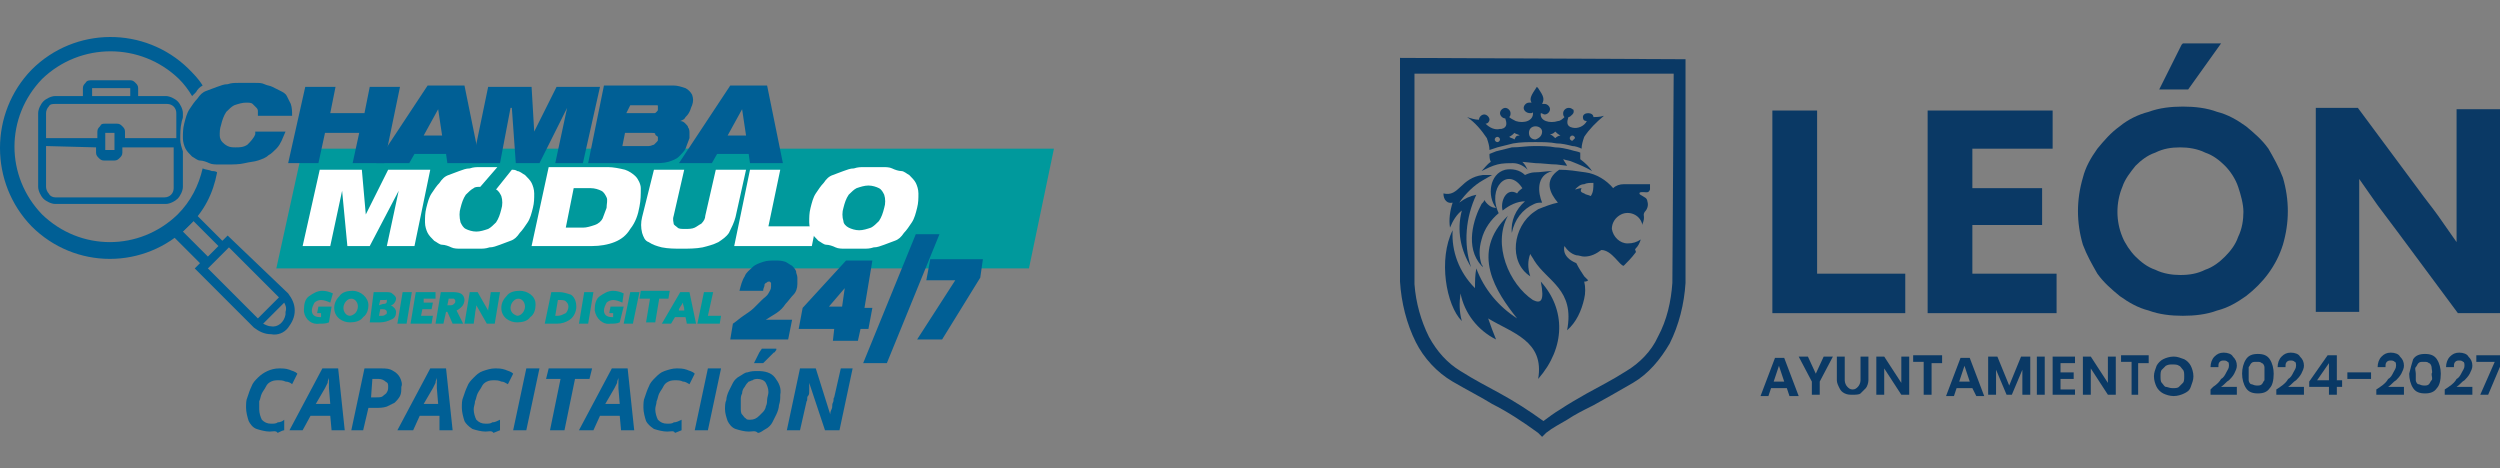 <?xml version="1.0" encoding="utf-8"?>
<!-- Generator: Adobe Illustrator 24.0.1, SVG Export Plug-In . SVG Version: 6.00 Build 0)  -->
<svg version="1.1" id="Layer_1" xmlns="http://www.w3.org/2000/svg" xmlns:xlink="http://www.w3.org/1999/xlink" x="0px" y="0px"
	 viewBox="0 0 190 35.6" style="enable-background:new 0 0 190 35.6;" xml:space="preserve">
<rect x="0" y="0" width="190" height="35.6" fill="#808080" stroke="none"/>
<style type="text/css">
	.st0{fill-rule:evenodd;clip-rule:evenodd;fill:#00999C;}
	.st1{fill:#FFFFFF;}
	.st2{fill:#005F95;}
	.st3{fill:#00999C;}
	.st4{fill-rule:evenodd;clip-rule:evenodd;fill:#0A3965;}
	.st5{enable-background:new    ;}
	.st6{fill:#0A3965;}
</style>
<title>leon-chamba-logos2</title>
<g id="g2402">
	<polyline id="polyline4" class="st0" points="23,11.3 80.1,11.3 78.2,20.4 21,20.4 23,11.3 	"/>
	<path id="path6" class="st1" d="M35,15.8c0.1-0.4,0.2-0.7,0.4-1c0.2-0.2,0.4-0.4,0.6-0.5c0.1-0.1,0.3-0.1,0.5-0.1l1.3-1.5h-1.3
		c-0.3,0-0.5,0-0.8,0.1c-0.3,0-0.5,0.1-0.8,0.2c-0.3,0.1-0.5,0.2-0.8,0.3s-0.5,0.3-0.7,0.6c-0.2,0.2-0.4,0.5-0.6,0.8
		c-0.2,0.3-0.3,0.7-0.4,1.1c-0.1,0.4-0.1,0.7-0.1,1.1c0,0.3,0.1,0.6,0.2,0.8c0.1,0.2,0.3,0.4,0.5,0.6c0.2,0.1,0.4,0.3,0.6,0.3
		s0.5,0.1,0.7,0.2s0.5,0.1,0.7,0.1h1.4c0.3,0,0.5,0,0.8-0.1c0.3,0,0.5-0.1,0.8-0.2s0.5-0.2,0.8-0.3c0.3-0.1,0.5-0.3,0.7-0.6
		c0.2-0.2,0.4-0.5,0.6-0.8c0.2-0.3,0.3-0.7,0.4-1.1c0.1-0.4,0.1-0.7,0.1-1.1c0-0.3-0.1-0.6-0.2-0.8c-0.1-0.2-0.3-0.4-0.5-0.6
		c-0.2-0.1-0.4-0.3-0.6-0.3c-0.1-0.1-0.3-0.1-0.4-0.1l-1.2,1.5l0,0c0.2,0.1,0.3,0.3,0.4,0.5c0.1,0.3,0.1,0.7,0,1
		c-0.1,0.4-0.2,0.7-0.4,1c-0.2,0.2-0.4,0.4-0.6,0.5c-0.3,0.1-0.6,0.2-0.9,0.2c-0.3,0-0.6-0.1-0.8-0.2s-0.3-0.3-0.4-0.5
		C34.9,16.5,34.9,16.1,35,15.8"/>
	<polyline id="polyline8" class="st1" points="23,18.7 25.1,18.7 26,14.5 26,14.5 26.4,18.7 28.1,18.7 30.3,14.5 30.3,14.5 
		29.4,18.7 31.5,18.7 32.7,12.9 29.5,12.9 27.8,16.3 27.8,16.3 27.5,12.9 24.3,12.9 23,18.7 	"/>
	<path id="path10" class="st1" d="M40.4,18.7H45c0.6,0,1.2-0.1,1.7-0.3c0.5-0.2,0.9-0.5,1.2-1c0.4-0.5,0.6-1.1,0.7-1.7
		c0.1-0.5,0.1-0.9,0.1-1.4c0-0.3-0.2-0.7-0.4-0.9s-0.5-0.4-0.8-0.5c-0.4-0.1-0.9-0.2-1.3-0.2h-4.5L40.4,18.7 M43.6,14.3h1.3
		c0.3,0,0.6,0.1,0.8,0.2c0.2,0.1,0.3,0.3,0.4,0.5c0.1,0.2,0,0.5,0,0.8c-0.1,0.3-0.2,0.5-0.3,0.8c-0.1,0.2-0.3,0.4-0.6,0.5
		s-0.6,0.2-0.9,0.2H43L43.6,14.3z"/>
	<path id="path12" class="st1" d="M48.8,16.5c-0.1,0.4-0.1,0.8,0,1.2c0.1,0.3,0.2,0.6,0.5,0.7c0.3,0.2,0.6,0.3,1,0.4
		c0.5,0.1,1,0.1,1.5,0.1s1.1,0,1.6-0.1c0.4-0.1,0.8-0.2,1.2-0.4c0.3-0.2,0.6-0.4,0.8-0.7c0.2-0.4,0.4-0.8,0.5-1.2l0.8-3.6h-2.3
		l-0.8,3.5c0,0.2-0.1,0.4-0.3,0.6c-0.2,0.1-0.3,0.2-0.5,0.3c-0.2,0.1-0.5,0.1-0.7,0.1c-0.3,0-0.5,0-0.6-0.1s-0.3-0.2-0.3-0.3
		s-0.1-0.3,0-0.6l0.8-3.5h-2.3L48.8,16.5"/>
	<polyline id="polyline14" class="st1" points="55.8,18.7 61.7,18.7 62,17.2 58.4,17.2 59.3,12.9 57,12.9 55.8,18.7 	"/>
	<path id="path16" class="st1" d="M64.1,15.8c0.1-0.4,0.2-0.7,0.4-1c0.2-0.2,0.4-0.4,0.6-0.5c0.3-0.1,0.6-0.2,0.9-0.2
		s0.6,0.1,0.8,0.2c0.2,0.1,0.3,0.3,0.4,0.5c0.1,0.3,0.1,0.7,0,1c-0.1,0.4-0.2,0.7-0.4,1c-0.2,0.2-0.4,0.4-0.6,0.5
		c-0.3,0.1-0.6,0.2-0.9,0.2s-0.6-0.1-0.8-0.2c-0.2-0.1-0.4-0.3-0.4-0.5C64,16.5,64,16.1,64.1,15.8 M61.6,15.8
		c-0.1,0.4-0.1,0.7-0.1,1.1c0,0.3,0.1,0.6,0.2,0.8c0.1,0.2,0.3,0.4,0.5,0.6c0.2,0.1,0.4,0.3,0.6,0.3s0.5,0.1,0.7,0.2
		s0.5,0.1,0.7,0.1h1.4c0.3,0,0.5,0,0.8-0.1c0.3,0,0.5-0.1,0.8-0.2s0.5-0.2,0.8-0.3c0.3-0.1,0.5-0.3,0.7-0.6c0.2-0.2,0.4-0.5,0.6-0.8
		s0.3-0.7,0.4-1.1s0.1-0.7,0.1-1.1c0-0.3-0.1-0.6-0.2-0.8s-0.3-0.4-0.5-0.6c-0.2-0.1-0.4-0.3-0.6-0.3s-0.5-0.1-0.7-0.2
		s-0.5-0.1-0.7-0.1h-1.4c-0.3,0-0.5,0-0.8,0.1c-0.3,0-0.5,0.1-0.8,0.2c-0.3,0.1-0.5,0.2-0.8,0.3s-0.5,0.3-0.7,0.6
		c-0.2,0.2-0.4,0.5-0.6,0.8C61.8,15,61.7,15.4,61.6,15.8z"/>
	<path id="path18" class="st2" d="M19.4,10.2c-0.1,0.3-0.4,0.6-0.6,0.8c-0.3,0.2-0.6,0.2-0.9,0.2c-0.2,0-0.4,0-0.6-0.1
		s-0.3-0.2-0.4-0.3s-0.2-0.3-0.2-0.5c0-0.3,0-0.5,0.1-0.8c0.1-0.4,0.2-0.7,0.4-1c0.2-0.2,0.4-0.4,0.6-0.5c0.3-0.1,0.6-0.2,0.9-0.2
		c0.2,0,0.4,0,0.5,0.1l0.3,0.3c0.1,0.1,0.1,0.2,0.1,0.3v0.3h2.6c0-0.3,0-0.6-0.1-0.9c-0.1-0.2-0.2-0.4-0.3-0.6
		c-0.1-0.2-0.3-0.3-0.5-0.4l-0.6-0.3c-0.2-0.1-0.4-0.1-0.6-0.2s-0.4-0.1-0.7-0.1h-1.3c-0.3,0-0.5,0-0.8,0.1c-0.3,0-0.5,0.1-0.8,0.2
		S16,6.8,15.7,6.9S15.2,7.2,15,7.5c-0.2,0.2-0.4,0.5-0.6,0.8C14.2,8.6,14.1,9,14,9.4s-0.1,0.7-0.1,1.1c0,0.3,0.1,0.6,0.2,0.8
		c0.1,0.2,0.3,0.4,0.5,0.6c0.2,0.1,0.4,0.3,0.6,0.3s0.5,0.1,0.7,0.2c0.2,0.1,0.5,0.1,0.7,0.1h0.7c0.4,0,0.9,0,1.3-0.1s0.7-0.1,1-0.2
		c0.3-0.1,0.6-0.2,0.8-0.4c0.2-0.1,0.4-0.3,0.6-0.5s0.3-0.4,0.4-0.6c0.1-0.2,0.2-0.5,0.3-0.7h-2.3"/>
	<polyline id="polyline20" class="st2" points="26.8,12.4 29.2,12.4 30.4,6.6 28.1,6.6 27.7,8.6 25.1,8.6 25.5,6.6 23.2,6.6 
		21.9,12.4 24.2,12.4 24.7,10.1 27.3,10.1 26.8,12.4 	"/>
	<path id="path22" class="st2" d="M28.6,12.4h2.5l0.4-0.7h2.4l0.1,0.7h2.5l-1.2-5.9h-2.8L28.6,12.4 M33.6,10.3h-1.4l1.1-2l0,0
		L33.6,10.3z"/>
	<path id="path24" class="st2" d="M44.7,12.4h5c0.4,0,0.7,0,1.1-0.1c0.3-0.1,0.6-0.2,0.8-0.4s0.4-0.4,0.5-0.6
		c0.1-0.3,0.2-0.5,0.3-0.8v-0.4c0-0.1,0-0.3-0.1-0.4c0-0.1-0.1-0.2-0.2-0.3c-0.1-0.1-0.2-0.2-0.4-0.2l0,0c0.2-0.1,0.3-0.1,0.4-0.3
		c0.1-0.1,0.2-0.2,0.3-0.4s0.1-0.3,0.2-0.5c0.1-0.3,0.1-0.5,0-0.8c-0.1-0.2-0.3-0.4-0.5-0.5c-0.3-0.1-0.6-0.2-0.9-0.2h-5.3
		L44.7,12.4 M47.5,10.1h2c0.2,0,0.3,0,0.3,0.1s0.1,0.1,0.2,0.2v0.2c0,0.1,0,0.1-0.1,0.2L49.7,11c-0.1,0-0.2,0.1-0.4,0.1h-2
		L47.5,10.1z M47.9,8h2C50,8,50,8,50,8.1v0.2c0,0.1,0,0.1-0.1,0.2s-0.1,0.1-0.2,0.1h-2.1L47.9,8z"/>
	<path id="path26" class="st2" d="M51.6,12.4h2.5l0.4-0.7h2.4l0.1,0.7h2.5l-1.2-5.9h-2.8L51.6,12.4 M56.7,10.3h-1.4l1.1-2l0,0
		L56.7,10.3z"/>
	<polyline id="polyline28" class="st2" points="35.9,12.4 38,12.4 38.8,8.2 38.9,8.2 39.2,12.4 41,12.4 43.1,8.2 43.1,8.2 
		42.2,12.4 44.3,12.4 45.6,6.6 42.3,6.6 40.6,10 40.6,10 40.4,6.6 37.1,6.6 35.9,12.4 	"/>
	<path id="path30" class="st2" d="M21.6,23L20,24.6c0.2,0.1,0.4,0.2,0.6,0.2c0.5,0.1,1-0.3,1.1-0.9c0-0.1,0-0.1,0-0.2
		C21.8,23.4,21.7,23.2,21.6,23 M15.8,19.5l0.8-0.8l-1.9-1.9l-0.8,0.8L15.8,19.5z M17.3,18.9L16,20.2l-0.2,0.2l3.8,3.8l1.6-1.6
		l-3.8-3.8L17.3,18.9z M21.9,22.3c0.3,0.4,0.5,0.8,0.5,1.3s-0.2,0.9-0.5,1.3s-0.8,0.6-1.3,0.5c-0.5,0-0.9-0.2-1.3-0.5l-4.5-4.5
		l0.4-0.4l-2.4-2.4l1.7-1.7l2.4,2.4l0.4-0.4L21.9,22.3z"/>
	<path id="path32" class="st2" d="M14.3,17.2c-3.3,3.3-8.6,3.3-11.9,0l0,0c-3.2-3.3-3.2-8.6,0-11.9C5.7,2,11,2,14.3,5.2l0,0
		c0.4,0.4,0.8,0.8,1.1,1.3C15.2,6.6,15,6.8,14.9,7l-0.3,0.3c-0.3-0.5-0.6-0.9-1-1.3C10.7,3.2,6.1,3.2,3.2,6c-2.8,2.9-2.8,7.4,0,10.3
		c2.9,2.8,7.4,2.8,10.3,0c1-1,1.6-2.2,1.9-3.5c0.2,0.1,0.5,0.1,0.7,0.2c0.1,0,0.3,0,0.4,0.1C16.2,14.7,15.5,16.1,14.3,17.2"/>
	<path id="path34" class="st2" d="M7,7.3h2.9V6.7H7V7.3z M8,11.4h0.7v-1.3H8V11.4z M3.5,11.1v3.1c0,0.2,0.1,0.4,0.2,0.5
		C3.8,14.9,4,15,4.2,15h8.3c0.4,0,0.7-0.3,0.7-0.7l0,0v-3.1H9.3v0.4c0,0.2-0.1,0.3-0.2,0.4l0,0c-0.1,0.1-0.2,0.2-0.4,0.2H7.9
		c-0.2,0-0.3-0.1-0.4-0.2l0,0c-0.1-0.1-0.2-0.2-0.2-0.4v-0.4L3.5,11.1L3.5,11.1z M10.4,7.9H4.2c-0.2,0-0.4,0-0.5,0.2l0,0
		C3.6,8.2,3.5,8.4,3.5,8.6v1.9h3.9V10c0-0.2,0.1-0.3,0.2-0.4l0,0C7.7,9.4,7.8,9.4,8,9.4h0.9c0.2,0,0.3,0.1,0.4,0.2l0,0
		C9.4,9.7,9.5,9.8,9.5,10v0.5h3.9V8.6c0-0.4-0.3-0.7-0.7-0.7l0,0C12.7,7.9,10.4,7.9,10.4,7.9z M7,6.1h2.9c0.2,0,0.3,0.1,0.4,0.2l0,0
		c0.1,0.1,0.2,0.2,0.2,0.4v0.6h2.1c0.3,0,0.7,0.2,0.9,0.4c0.2,0.2,0.4,0.6,0.4,0.9v0.3c0,0.1-0.1,0.3-0.1,0.4
		c-0.1,0.4-0.1,0.9-0.1,1.3c0,0.3,0.1,0.6,0.2,0.9v2.7c0,0.3-0.2,0.7-0.4,0.9s-0.6,0.4-0.9,0.4H4.2c-0.3,0-0.7-0.2-0.9-0.4
		s-0.4-0.6-0.4-0.9V8.6c0-0.3,0.2-0.7,0.4-0.9l0,0c0.2-0.2,0.6-0.4,0.9-0.4h2.1V6.7c0-0.2,0.1-0.3,0.2-0.4l0,0
		C6.6,6.1,6.8,6.1,7,6.1z"/>
	<path id="path36" class="st2" d="M70.7,19.7l-0.3,1.6h2.2l-2.9,4.5h1.9l2.9-4.7l0.2-1.4L70.7,19.7 M65.6,27.6h1.8l4-9.8h-1.8
		L65.6,27.6z M63,23.3l1.2-1.4L64,23.3H63z M63.3,25.9h1.9l0.2-0.9H66l0.3-1.6h-0.6l0.6-3.6h-2L61,23.4L60.7,25h2.7L63.3,25.9z
		 M55.5,25.8h4.4l0.3-1.5h-2c0.3-0.2,0.5-0.3,0.8-0.5s0.5-0.4,0.7-0.7c0.2-0.2,0.4-0.5,0.6-0.7s0.3-0.5,0.3-0.8v-0.5
		c0-0.2-0.1-0.3-0.1-0.5c-0.1-0.2-0.2-0.3-0.3-0.4c-0.2-0.1-0.3-0.2-0.5-0.3c-0.3-0.1-0.5-0.1-0.8-0.1s-0.6,0-0.9,0.1
		c-0.3,0.1-0.6,0.2-0.8,0.4c-0.2,0.2-0.5,0.4-0.6,0.7c-0.2,0.3-0.3,0.7-0.4,1.1H58c0-0.2,0.1-0.3,0.1-0.4s0-0.1,0.1-0.2
		c0.1,0,0.1-0.1,0.2-0.1h0.1l0.1,0.1v0.3c0,0.2-0.1,0.3-0.2,0.5s-0.3,0.3-0.5,0.5l-0.6,0.6c-0.2,0.2-0.5,0.4-0.8,0.6
		s-0.5,0.4-0.8,0.6L55.5,25.8z"/>
	<g id="g68">
		<path id="path38" class="st3" d="M24.4,23.8h-0.3l0.1-0.5h1L25,24.5c-0.2,0.1-0.5,0.1-0.7,0.1c-0.6,0.1-1.1-0.3-1.2-0.9
			c0-0.1,0-0.1,0-0.2c0-0.4,0.1-0.8,0.4-1s0.6-0.4,1-0.4c0.3,0,0.6,0.1,0.8,0.2L25.1,23c-0.2-0.1-0.5-0.2-0.7-0.2S24,22.9,23.9,23
			c-0.1,0.2-0.2,0.4-0.2,0.6c0,0.3,0.2,0.5,0.6,0.5h0.1V23.8z"/>
		<path id="path40" class="st3" d="M25.8,22.5c0.2-0.3,0.6-0.4,1-0.4c0.6,0,1.2,0.5,1.2,1.1l0,0c0,0.3-0.1,0.7-0.4,0.9
			c-0.2,0.3-0.6,0.4-1,0.4c-0.6,0-1.2-0.4-1.2-1.1l0,0C25.4,23,25.6,22.7,25.8,22.5z M26.6,24c0.1,0,0.3-0.1,0.4-0.2
			s0.2-0.3,0.2-0.5c0-0.3-0.2-0.6-0.5-0.6c-0.2,0-0.3,0.1-0.4,0.2s-0.2,0.3-0.2,0.5C26.1,23.7,26.3,24,26.6,24L26.6,24z"/>
		<path id="path42" class="st3" d="M28.4,22.2h0.8c0.3,0,0.5,0,0.6,0.1s0.3,0.2,0.3,0.4c0,0.2-0.2,0.5-0.4,0.5l0,0
			c0.2,0.1,0.4,0.3,0.4,0.5c0,0.3-0.1,0.5-0.4,0.6c-0.2,0.1-0.5,0.2-0.8,0.2h-0.8L28.4,22.2z M29,24c0.1,0,0.2,0,0.3-0.1
			c0.1,0,0.1-0.1,0.1-0.2s-0.1-0.2-0.3-0.2h-0.2L28.8,24H29z M29.1,23.1c0.1,0,0.3,0,0.3-0.2s0-0.1-0.1-0.1h-0.4l-0.1,0.4L29.1,23.1
			L29.1,23.1z"/>
		<path id="path44" class="st3" d="M30.6,22.2h0.7l-0.4,2.4h-0.7L30.6,22.2z"/>
		<path id="path46" class="st3" d="M31.6,22.2h1.5v0.5h-0.9V23h0.7l-0.1,0.5h-0.7L32,24h0.9l-0.1,0.6h-1.6L31.6,22.2z"/>
		<path id="path48" class="st3" d="M33.5,22.2h0.8c0.2,0,0.5,0,0.7,0.1s0.3,0.3,0.3,0.5s-0.1,0.4-0.2,0.5c-0.1,0.1-0.2,0.2-0.4,0.3
			l0.5,1h-0.8L34,23.7h-0.1l-0.2,0.9h-0.6L33.5,22.2z M34.2,23.2c0.1,0,0.2,0,0.3-0.1s0.1-0.1,0.1-0.2s0-0.1-0.1-0.2h-0.4L34,23.2
			H34.2z"/>
		<path id="path50" class="st3" d="M35.3,24.6l0.4-2.4h0.6l0.4,0.7c0.1,0.2,0.3,0.5,0.4,0.7l0,0c0-0.2,0.1-0.5,0.1-0.7l0.1-0.7H38
			l-0.4,2.4H37l-0.4-0.7c-0.1-0.2-0.3-0.5-0.4-0.7l0,0c0,0.2-0.1,0.5-0.1,0.7L36,24.6H35.3z"/>
		<path id="path52" class="st3" d="M38.5,22.5c0.2-0.3,0.6-0.4,1-0.4c0.6,0,1.2,0.4,1.2,1c0,0,0,0,0,0.1c0,0.3-0.1,0.7-0.4,0.9
			c-0.2,0.3-0.6,0.4-1,0.4c-0.6,0-1.2-0.4-1.2-1.1l0,0C38.1,23,38.3,22.7,38.5,22.5z M39.3,24c0.2,0,0.3-0.1,0.4-0.2
			c0.1-0.1,0.2-0.3,0.2-0.5c0-0.3-0.2-0.6-0.5-0.6c-0.2,0-0.3,0.1-0.4,0.2c-0.1,0.1-0.2,0.3-0.2,0.5C38.8,23.7,39,23.9,39.3,24z"/>
		<path id="path54" class="st3" d="M41.9,22.2h0.6c0.3,0,0.6,0.1,0.9,0.2c0.3,0.2,0.4,0.6,0.4,0.9c0,0.4-0.2,0.8-0.5,1
			s-0.6,0.3-1,0.3h-0.9L41.9,22.2z M42.4,24c0.2,0,0.4-0.1,0.6-0.2c0.1-0.1,0.2-0.3,0.2-0.5S43.1,23,43,22.9s-0.3-0.1-0.5-0.1h-0.1
			L42.2,24H42.4z"/>
		<path id="path56" class="st3" d="M44.4,22.2h0.7l-0.4,2.4H44L44.4,22.2z"/>
		<path id="path58" class="st3" d="M46.6,23.8h-0.3l0.1-0.5h1l-0.3,1.2c-0.2,0.1-0.5,0.1-0.7,0.1c-0.6,0.1-1.1-0.4-1.2-1v-0.1
			c0-0.4,0.1-0.8,0.4-1c0.3-0.2,0.6-0.4,1-0.4c0.3,0,0.6,0.1,0.8,0.2L47.3,23c-0.2-0.1-0.5-0.2-0.7-0.2s-0.4,0.1-0.5,0.2
			c-0.1,0.2-0.2,0.4-0.2,0.6c0,0.3,0.2,0.5,0.6,0.5h0.1L46.6,23.8z"/>
		<path id="path60" class="st3" d="M47.9,22.2h0.7l-0.5,2.4h-0.7L47.9,22.2z"/>
		<path id="path62" class="st3" d="M49.4,22.7h-0.8l0.1-0.6h2.2l-0.1,0.6h-0.7l-0.3,1.8h-0.7L49.4,22.7z"/>
		<path id="path64" class="st3" d="M51.7,22.2h0.7l0.5,2.4h-0.7l-0.1-0.5h-0.8L51,24.6h-0.7L51.7,22.2z M51.6,23.6H52v-0.1
			c0-0.2-0.1-0.3-0.1-0.5l0,0c-0.1,0.2-0.2,0.3-0.3,0.5L51.6,23.6z"/>
		<path id="path66" class="st3" d="M53.5,22.2h0.7L53.8,24h1l-0.1,0.6H53L53.5,22.2z"/>
	</g>
	<g id="text356">
		<g>
			<path class="st2" d="M20.5,32.8c-0.3,0-0.7-0.1-1-0.2c-0.3-0.1-0.5-0.4-0.6-0.6c-0.1-0.3-0.2-0.7-0.2-1s0-0.6,0.1-0.8
				c0.1-0.3,0.2-0.6,0.3-0.8c0.1-0.3,0.3-0.5,0.5-0.7c0.4-0.4,1-0.7,1.6-0.7c0.3,0,0.5,0,0.8,0.1c0.2,0.1,0.4,0.1,0.6,0.3l-0.4,0.8
				c-0.1-0.1-0.3-0.2-0.5-0.2c-0.2-0.1-0.4-0.1-0.5-0.1c-0.2,0-0.4,0-0.6,0.1s-0.3,0.2-0.4,0.4c-0.1,0.2-0.2,0.3-0.3,0.5
				c-0.1,0.2-0.1,0.4-0.2,0.6c0,0.2,0,0.4,0,0.6c0,0.3,0.1,0.6,0.2,0.8c0.2,0.2,0.4,0.3,0.7,0.3c0.2,0,0.4,0,0.5-0.1
				c0.2,0,0.4-0.1,0.5-0.2v0.8c-0.1,0-0.3,0.1-0.5,0.2C21,32.7,20.7,32.8,20.5,32.8z"/>
			<path class="st2" d="M22,32.7l2.5-4.7h1.2l0.5,4.7h-1l-0.1-1.1h-1.5L23,32.7H22z M24,30.7h1.1L25,29.5v-0.4c0-0.1,0-0.3,0-0.4
				l0,0c0,0.1-0.1,0.2-0.1,0.4l-0.2,0.4L24,30.7z"/>
			<path class="st2" d="M26.7,32.7l1-4.7H29c0.3,0,0.6,0,0.9,0.2c0.2,0.1,0.4,0.3,0.5,0.5s0.2,0.5,0.1,0.7c0,0.3,0,0.5-0.1,0.7
				s-0.3,0.4-0.4,0.5c-0.2,0.1-0.4,0.2-0.6,0.3C29.1,31,28.8,31,28.5,31H28l-0.4,1.7H26.7z M28.2,30.2h0.4c0.2,0,0.4,0,0.5-0.1
				s0.3-0.2,0.3-0.3c0.1-0.1,0.1-0.3,0.1-0.4c0-0.2,0-0.3-0.2-0.4c-0.1-0.1-0.3-0.2-0.5-0.2h-0.5L28.2,30.2z"/>
			<path class="st2" d="M30.2,32.7l2.5-4.7h1.2l0.5,4.7h-1v-1.1h-1.5l-0.5,1.1H30.2z M32.2,30.7h1.1l-0.1-1.2v-0.4
				c0-0.1,0-0.3,0-0.4l0,0c0,0.1-0.1,0.2-0.1,0.4l-0.2,0.4L32.2,30.7z"/>
			<path class="st2" d="M36.9,32.8c-0.3,0-0.7-0.1-1-0.2c-0.3-0.2-0.5-0.4-0.6-0.6c-0.1-0.3-0.2-0.7-0.2-1s0-0.6,0.1-0.8
				c0.1-0.3,0.2-0.6,0.3-0.8c0.1-0.3,0.3-0.5,0.5-0.7s0.4-0.4,0.7-0.5s0.6-0.2,0.9-0.2c0.3,0,0.5,0,0.8,0.1c0.2,0.1,0.4,0.1,0.6,0.3
				l-0.4,0.8c-0.2-0.1-0.3-0.2-0.5-0.2c-0.2-0.1-0.4-0.1-0.5-0.1c-0.2,0-0.4,0-0.6,0.1c-0.2,0.1-0.3,0.2-0.4,0.4
				c-0.1,0.2-0.2,0.3-0.3,0.5s-0.1,0.4-0.2,0.6c0,0.2-0.1,0.4-0.1,0.6c0,0.3,0.1,0.6,0.2,0.8c0.2,0.2,0.4,0.3,0.7,0.3
				c0.2,0,0.4,0,0.5-0.1c0.2,0,0.4-0.1,0.6-0.2v0.8l-0.5,0.2C37.4,32.7,37.1,32.8,36.9,32.8z"/>
			<path class="st2" d="M39,32.7l1-4.7h1l-1,4.7H39z"/>
			<path class="st2" d="M41.8,32.7l0.8-3.9h-1.1l0.2-0.8H45l-0.2,0.8h-1.1l-0.8,3.9H41.8z"/>
			<path class="st2" d="M44,32.7l2.5-4.7h1.2l0.5,4.7h-1l-0.1-1.1h-1.5l-0.5,1.1H44z M46,30.7h1.1L47,29.5v-0.4c0-0.1,0-0.3,0-0.4
				l0,0c0,0.1-0.1,0.2-0.1,0.4l-0.2,0.4L46,30.7z"/>
			<path class="st2" d="M50.7,32.8c-0.3,0-0.7-0.1-1-0.2c-0.3-0.2-0.5-0.4-0.6-0.6c-0.1-0.3-0.2-0.7-0.2-1s0-0.6,0.1-0.8
				c0.1-0.3,0.2-0.6,0.3-0.8c0.1-0.3,0.3-0.5,0.5-0.7s0.4-0.4,0.7-0.5s0.6-0.2,0.9-0.2c0.3,0,0.5,0,0.8,0.1c0.2,0.1,0.4,0.1,0.6,0.3
				l-0.4,0.8c-0.2-0.1-0.3-0.2-0.5-0.2c-0.2-0.1-0.4-0.1-0.5-0.1c-0.2,0-0.4,0-0.6,0.1c-0.2,0.1-0.3,0.2-0.4,0.4
				c-0.1,0.2-0.2,0.3-0.3,0.5s-0.1,0.4-0.2,0.6c0,0.2-0.1,0.4-0.1,0.6c0,0.3,0.1,0.6,0.2,0.8c0.2,0.2,0.4,0.3,0.7,0.3
				c0.2,0,0.4,0,0.5-0.1c0.2,0,0.4-0.1,0.6-0.2v0.8l-0.5,0.2C51.2,32.7,51,32.8,50.7,32.8z"/>
			<path class="st2" d="M52.8,32.7l1-4.7h1l-1,4.7H52.8z"/>
			<path class="st2" d="M56.9,32.8c-0.3,0-0.7-0.1-1-0.2c-0.3-0.1-0.5-0.4-0.6-0.6c-0.1-0.3-0.2-0.6-0.2-0.9c0-0.2,0-0.5,0.1-0.7
				c0-0.2,0.1-0.5,0.2-0.7c0.1-0.2,0.2-0.4,0.3-0.6s0.3-0.4,0.5-0.5s0.4-0.3,0.6-0.3c0.3-0.1,0.5-0.1,0.8-0.1c0.5,0,1,0.1,1.3,0.5
				s0.5,0.8,0.4,1.3c0,0.3,0,0.5-0.1,0.8c0,0.2-0.1,0.5-0.2,0.7c-0.1,0.2-0.2,0.4-0.3,0.6c-0.1,0.2-0.3,0.4-0.5,0.5
				s-0.4,0.3-0.6,0.3C57.4,32.7,57.2,32.8,56.9,32.8z M57,31.9c0.3,0,0.5-0.1,0.7-0.3c0.1-0.1,0.2-0.2,0.3-0.3
				c0.1-0.1,0.2-0.3,0.2-0.4c0.1-0.2,0.1-0.4,0.1-0.5c0-0.2,0.1-0.4,0.1-0.6c0-0.3-0.1-0.5-0.2-0.7c-0.1-0.2-0.4-0.3-0.6-0.3
				c-0.1,0-0.3,0-0.4,0.1c-0.1,0-0.2,0.1-0.3,0.1c-0.1,0.1-0.2,0.2-0.3,0.4c-0.1,0.1-0.2,0.3-0.2,0.5c-0.1,0.2-0.1,0.3-0.1,0.5
				s0,0.4,0,0.6s0,0.4,0.1,0.5s0.2,0.3,0.3,0.3C56.7,31.9,56.9,31.9,57,31.9L57,31.9z M57.3,27.6L57.3,27.6l0.2-0.4l0.2-0.4l0.2-0.3
				H59v0.1c-0.1,0.1-0.1,0.2-0.2,0.2l-0.3,0.3l-0.3,0.3L58,27.6H57.3z"/>
			<path class="st2" d="M59.8,32.7l1-4.7H62l1.1,3.5l0,0c0-0.1,0-0.2,0.1-0.4s0-0.3,0.1-0.5s0-0.3,0.1-0.4l0.5-2.2h0.9l-1,4.7h-1.1
				l-1.2-3.6l0,0c0,0,0,0.1,0,0.2s0,0.2,0,0.4s0,0.3-0.1,0.4s0,0.3-0.1,0.4l-0.5,2.2H59.8z"/>
		</g>
	</g>
</g>
<g id="g791">
	<g id="g729">
		<path id="path709" class="st4" d="M106.4,4.4v17c0.1,1.6,0.5,3.2,1.2,4.6c0.6,1.2,1.6,2.3,2.8,3c1.2,0.7,2.2,1.2,3,1.7l0,0
			c1.2,0.6,2.4,1.4,3.5,2.2l0.3,0.3l0,0l0.3-0.3c0.5-0.4,1.1-0.7,1.6-1c0.6-0.4,1.2-0.7,2-1.1l0,0c0.9-0.5,1.8-1,3-1.7
			s2.1-1.8,2.8-3c0.7-1.4,1.1-3,1.2-4.6v-17 M127.1,21.5c-0.1,1.4-0.4,2.8-1.1,4.1c-0.5,1.1-1.4,2-2.4,2.6c-1.1,0.7-2.1,1.2-3,1.7
			l0,0c-0.7,0.4-1.4,0.8-2,1.2c-0.5,0.3-0.9,0.6-1.3,0.9l0,0c-1.1-0.8-2.2-1.5-3.3-2.1l0,0l0,0c-0.9-0.5-1.9-1-3-1.7
			c-1-0.6-1.8-1.5-2.4-2.6c-0.6-1.2-1-2.6-1.1-4v-16h19.7"/>
		<g id="g727">
			<g id="g717">
				<path id="path711" class="st4" d="M112.2,14.8c-0.5,0.1-0.9,0.3-1.3,0.6c0.5-0.7,1.1-1.3,1.8-1.7c0.2-0.1,0.5-0.3,0.7-0.4
					c-0.2,0-0.5,0-0.7,0c-1.7,0.2-1.8,1.7-3,1.4c0,0.5,0.3,0.8,0.7,0.7c-0.2,0.6-0.3,1.3-0.2,1.9c0.2-0.5,0.5-1,0.9-1.3
					c-0.4,1.5-0.1,3,0.7,4.3C111.2,18.5,111.4,16.5,112.2,14.8z"/>
				<path id="path713" class="st4" d="M125,15c-0.3-0.2-0.4-0.2-0.4-0.3s0.1-0.1,0.3-0.1c0.2,0,0.4,0.1,0.5-0.2c0-0.1,0-0.3,0-0.4
					h-2c-0.3,0-0.6,0.1-0.8,0.3c-0.5-0.6-1.3-1.1-2.1-1.2c-0.7-0.1-1.3-0.2-2-0.2c-1.2,0.8-0.7,1.8-0.1,2.5c-0.5,0.1-1,0.3-1.5,0.5
					l-0.3,0.2c-1.6,1.1-2,3.8-0.3,4.9c-0.2-0.6-0.2-1.2,0-1.7c0.1,0.2,0.2,0.3,0.3,0.5c1,1.6,3.1,2.2,2.5,5.3
					c0.7-0.6,1.1-1.5,1.3-2.4c0.1-0.4,0.1-0.9,0-1.3c0.1,0,0.2,0,0.3-0.1c-0.1-0.1-0.2-0.2-0.3-0.3c-0.2-0.3-0.4-0.6-0.6-1
					c-1.2-0.5-0.9-1.3-0.9-1.3c0.2,0.3,0.5,0.6,0.9,0.7c0.2,0,0.4,0.1,0.6,0.1c0.5,0,0.9-0.2,1.3-0.5c0.8,0,1.4,1.2,1.7,1.2
					c0.3-0.3,0.6-0.6,0.9-1c0.1-0.1-0.1-0.2,0-0.3c0.2-0.2,0.3-0.4,0.4-0.7c-0.3,0.2-0.6,0.3-1,0.3c-0.6,0-1.1-0.5-1.2-1.1
					c0-0.5,0.3-0.9,0.7-1.1c0.6-0.3,1.4,0,1.6,0.7v0.1c0.3-0.7,0-0.7,0.2-1c0.2-0.2,0.3-0.5,0.2-0.8C125.2,15.3,125.2,15.1,125,15z
					 M120.9,14.9c-0.2-0.1-0.4-0.1-0.5-0.2c-0.3-0.1-0.3-0.2-0.2-0.4c-0.2,0-0.4,0.1-0.5,0.1c0.2-0.2,0.4-0.4,0.7-0.4
					c0.2-0.1,0.4-0.1,0.7-0.1C121.1,14.3,121.1,14.6,120.9,14.9z"/>
				<path id="path715" class="st4" d="M116.6,15.5c0.2-0.1,0.4-0.1,0.6-0.1c-0.3-0.7-0.5-2.1,0.8-2.4c-0.5,0-0.9,0.1-1.4,0.1
					c-0.2,0-0.5,0.1-0.7,0.2c-0.4-0.4-1-0.5-1.5-0.4c-1.2,0.3-1.4,2-0.7,2.9c-0.4,0-0.7-0.3-0.9-0.6c0,0.1-0.1,0.2-0.2,0.3
					c-0.6,1.1-1.3,3.3,0,4.7l0.1,0.1c0-0.1-0.1-0.2-0.1-0.2c-0.2-0.6-0.2-1.2,0-1.9c0.2-0.8,0.7-1.5,1.3-2c-0.9-1.9,0.7-3.6,1.8-1.9
					c-0.1,0.1-0.3,0.2-0.4,0.4c-0.8-0.5-1.3,0.6-1.1,1.3c0.5-0.4,1.1-0.7,1.7-0.7c-0.7,0.6-1.1,1.5-1,2.4
					C115.1,16.7,115.7,15.9,116.6,15.5z"/>
			</g>
			<path id="path719" class="st4" d="M117.1,21.4c0.3,1.5,0,1.7-0.6,1.4c-1.8-1.2-3.1-4.2-1.9-6.4c-2.9,2.8-0.9,5.8,0.7,7.8
				c-1.4-0.9-2.5-2.2-3.1-3.8c-0.1,0.5-0.1,1-0.1,1.5c-1.2-1.2-1.8-2.8-1.7-4.4c-1.1,2.2-0.5,5.7,0.7,6.9c-0.2-0.7-0.2-1.4-0.1-2.1
				c0.3,1.5,1.3,2.8,2.7,3.5c-0.2-0.5-0.4-1-0.6-1.6c1.8,1.1,4.3,1.7,3.8,4.6C119,26.4,119,23.5,117.1,21.4z"/>
			<g id="g725">
				<path id="path721" class="st4" d="M121.1,8.9c0-0.2-0.2-0.3-0.4-0.3s-0.4,0.1-0.4,0.3l0,0c0,0.2,0.1,0.3,0.3,0.3
					c-0.2,0.4-0.7,0.6-1.1,0.5l0,0c-0.5-0.1-0.4-0.5-0.3-0.8c0.1,0,0.2-0.1,0.3-0.2c0.1-0.1,0.1-0.2,0.1-0.2c0-0.1,0-0.2-0.1-0.2
					c-0.1-0.1-0.2-0.1-0.3-0.1c-0.2,0-0.4,0.2-0.4,0.4l0,0c0,0.1,0,0.2,0.1,0.3c-0.1,0.1-0.3,0.3-0.5,0.3c-0.6,0.2-1.4,0-1.3-0.6
					c0.1,0,0.2,0.1,0.3,0.1c0.2,0,0.4-0.2,0.4-0.4c0-0.2-0.2-0.4-0.4-0.4l0,0c-0.1,0-0.1,0-0.2,0c0.2-0.4,0.1-0.6-0.3-1.2l-0.1-0.1
					c-0.4,0.6-0.6,0.9-0.4,1.2c-0.1,0-0.1,0-0.2,0c-0.2,0-0.4,0.2-0.4,0.4s0.2,0.4,0.5,0.4c0.1,0,0.2,0,0.2-0.1
					c0.1,0.7-0.7,0.9-1.3,0.7c-0.2-0.1-0.4-0.2-0.5-0.3c0.1-0.1,0.1-0.2,0.1-0.3c0-0.2-0.2-0.4-0.4-0.4l0,0c-0.2,0-0.4,0.2-0.4,0.4
					l0,0c0,0.2,0.2,0.4,0.4,0.4c0.1,0.3,0.2,0.7-0.3,0.8h-0.1c-0.4,0.1-0.8-0.1-1.1-0.4c0.2,0,0.3-0.2,0.3-0.3
					c0-0.2-0.2-0.4-0.4-0.4c-0.2,0-0.4,0.2-0.4,0.4l0,0c-0.3,0-0.6-0.1-0.9-0.2c0.6,0.4,1.1,1,1.5,1.6c0.1,0.3,0.2,0.6,0.2,0.9
					l0.6-0.2c0.4-0.1,0.8-0.2,1.2-0.3c0.6-0.1,1.1-0.1,1.7-0.1l0,0c0.5,0,1.1,0,1.6,0.1c0.4,0,0.8,0.1,1.2,0.2
					c0.2,0,0.5,0.1,0.7,0.2c0-0.3,0.1-0.6,0.2-0.9c0.4-0.6,0.9-1.1,1.5-1.6C121.6,8.9,121.2,8.9,121.1,8.9z M113.8,10.8L113.8,10.8
					c-0.1,0-0.2-0.1-0.2-0.2c0-0.1,0.1-0.2,0.2-0.2l0,0c0.1,0,0.2,0.1,0.2,0.2S113.9,10.8,113.8,10.8L113.8,10.8z M115.1,10.6
					L115.1,10.6c-0.1-0.1-0.3-0.1-0.4-0.2c0.2-0.1,0.3-0.2,0.4-0.3l0,0c0.1,0.1,0.3,0.1,0.4,0.2C115.2,10.3,115.2,10.4,115.1,10.6
					L115.1,10.6z M116.7,10.6c-0.3,0-0.5-0.2-0.5-0.5s0.2-0.5,0.5-0.5s0.5,0.2,0.5,0.4C117.2,10.3,117,10.5,116.7,10.6L116.7,10.6z
					 M118.2,10.5L118.2,10.5c-0.1-0.1-0.2-0.2-0.4-0.3c0.2,0,0.3-0.1,0.4-0.2l0,0c0.1,0.1,0.2,0.2,0.4,0.3
					C118.6,10.3,118.4,10.3,118.2,10.5L118.2,10.5z M119.5,10.7c-0.1,0-0.2-0.1-0.2-0.2s0.1-0.2,0.2-0.2c0.1,0,0.2,0.1,0.2,0.2
					C119.6,10.6,119.6,10.6,119.5,10.7L119.5,10.7z"/>
				<path id="path723" class="st4" d="M120.1,12.1c0-0.2,0-0.3,0-0.5c-0.2-0.1-0.4-0.1-0.7-0.2c-0.4-0.1-0.8-0.2-1.2-0.2
					c-0.5-0.1-1.1-0.1-1.6-0.1l0,0c-0.6,0-1.1,0.1-1.7,0.1c-0.4,0.1-0.8,0.2-1.2,0.3l-0.5,0.2c0,0.2,0,0.4,0.1,0.6
					c-0.3,0.2-0.5,0.5-0.7,0.7c0.4-0.2,0.8-0.4,1.2-0.5c0.4-0.1,0.8-0.1,1.2-0.1c0.4,0,0.8,0.2,1.1,0.5c-0.1-0.2-0.2-0.4-0.4-0.6
					l1,0.1c0.5,0,1.1,0.1,1.6,0.1l0.8,0.1c-0.1-0.2-0.2-0.3-0.3-0.5c0.3,0.1,0.5,0.1,0.7,0.2c0.5,0.2,1,0.4,1.5,0.7
					C120.8,12.7,120.5,12.4,120.1,12.1z"/>
			</g>
		</g>
	</g>
	<g id="g789">
		<g id="g743">
			<polygon id="polygon733" class="st4" points="134.7,8.4 134.7,23.8 144.8,23.8 144.8,20.8 138.1,20.8 138.1,8.4 			"/>
			<polygon id="polygon735" class="st4" points="168.8,3.3 165.9,3.3 165.8,3.4 164.1,6.8 165.8,6.8 166.3,6.8 			"/>
			<path id="path737" class="st4" d="M186.7,8.3V14c0,0.7,0,1.5,0,2.2s0,1.5,0,2.2l0,0l-1.4-2c-0.5-0.7-1-1.3-1.5-2l-4.6-6.2H176
				v15.5h3.3V18c0-0.8,0-1.5,0-2.2v-2.2l0,0c0.5,0.7,0.9,1.3,1.4,2l1.5,2l4.6,6.2h3.2V8.3H186.7z"/>
			<path id="path739" class="st4" d="M172.4,11.3c-0.5-0.7-1.1-1.2-1.7-1.7c-0.7-0.5-1.4-0.9-2.2-1.1c-0.8-0.3-1.7-0.4-2.6-0.4l0,0
				c-0.9,0-1.8,0.1-2.6,0.4c-0.8,0.2-1.6,0.6-2.2,1.1c-0.7,0.5-1.2,1.1-1.7,1.7c-0.5,0.7-0.9,1.4-1.1,2.2c-0.5,1.7-0.5,3.4,0,5.1
				c0.3,0.8,0.7,1.5,1.1,2.2c0.5,0.7,1.1,1.2,1.7,1.7c0.7,0.5,1.4,0.9,2.2,1.1c0.8,0.3,1.7,0.4,2.6,0.4l0,0c0.9,0,1.8-0.1,2.6-0.4
				c0.8-0.2,1.5-0.6,2.2-1.1c1.3-1,2.3-2.3,2.8-3.9c0.5-1.7,0.5-3.4,0-5.1C173.2,12.7,172.8,12,172.4,11.3z M170.1,18
				c-0.2,0.6-0.6,1.1-1,1.5s-0.9,0.8-1.5,1c-0.6,0.3-1.2,0.4-1.9,0.4l0,0c-0.6,0-1.3-0.1-1.9-0.4c-0.6-0.2-1.1-0.6-1.5-1
				s-0.8-1-1-1.5c-0.5-1.2-0.5-2.6,0-3.8c0.2-0.6,0.6-1.1,1-1.6c0.4-0.4,0.9-0.8,1.5-1c0.6-0.3,1.2-0.4,1.9-0.4l0,0
				c0.6,0,1.3,0.1,1.9,0.4c0.6,0.2,1.1,0.6,1.5,1s0.8,1,1,1.6s0.4,1.3,0.4,1.9S170.4,17.4,170.1,18z"/>
			<polygon id="polygon741" class="st4" points="155.2,17.1 155.2,14.3 149.9,14.3 149.9,11.3 156,11.3 156,8.4 146.5,8.4 
				146.5,23.8 156.3,23.8 156.3,20.8 149.9,20.8 149.9,17.1 			"/>
		</g>
	</g>
</g>
<g class="st5">
	<path class="st6" d="M135.8,29.5h-1.2l-0.2,0.6h-0.6l1.1-2.9h0.7l1.1,2.9H136L135.8,29.5z M135.6,29l-0.4-1.2l-0.4,1.2H135.6z"/>
	<path class="st6" d="M139.3,27.1l-1,1.9v1h-0.6v-1l-1-1.9h0.7l0.6,1.3l0.6-1.3H139.3z"/>
	<path class="st6" d="M140.2,27.1v1.8c0,0.2,0.1,0.4,0.2,0.5c0.1,0.1,0.2,0.2,0.4,0.2s0.3-0.1,0.4-0.2c0.1-0.1,0.2-0.3,0.2-0.5v-1.8
		h0.6v1.8c0,0.2-0.1,0.5-0.2,0.6s-0.3,0.3-0.4,0.4S141,30,140.8,30c-0.2,0-0.4,0-0.6-0.1s-0.3-0.2-0.4-0.4s-0.2-0.4-0.2-0.6v-1.8
		H140.2z"/>
	<path class="st6" d="M145.1,30h-0.6l-1.3-2v2h-0.6v-2.9h0.6l1.3,2v-2h0.6V30z"/>
	<path class="st6" d="M147.6,27.1v0.5h-0.8V30h-0.6v-2.5h-0.8V27h2.2V27.1z"/>
	<path class="st6" d="M149.9,29.5h-1.2l-0.2,0.6h-0.6l1.1-2.9h0.7l1.1,2.9h-0.6L149.9,29.5z M149.7,29l-0.4-1.2l-0.4,1.2H149.7z"/>
	<path class="st6" d="M154.3,27.1V30h-0.6v-1.9l-0.8,1.9h-0.4l-0.8-1.9V30h-0.6v-2.9h0.7l0.9,2.2l0.9-2.2H154.3z"/>
	<path class="st6" d="M155.4,27.1V30h-0.6v-2.9H155.4z"/>
	<path class="st6" d="M156.6,27.6v0.7h1v0.5h-1v0.8h1.1V30H156v-2.9h1.7v0.5H156.6z"/>
	<path class="st6" d="M160.8,30h-0.6l-1.3-2v2h-0.6v-2.9h0.6l1.3,2v-2h0.6V30z"/>
	<path class="st6" d="M163.3,27.1v0.5h-0.8V30H162v-2.5h-0.8V27h2.1V27.1z"/>
	<path class="st6" d="M164.4,29.9c-0.2-0.1-0.4-0.3-0.5-0.5s-0.2-0.5-0.2-0.8s0.1-0.5,0.2-0.8c0.1-0.2,0.3-0.4,0.5-0.5
		s0.5-0.2,0.8-0.2s0.5,0.1,0.8,0.2c0.2,0.1,0.4,0.3,0.5,0.5s0.2,0.5,0.2,0.8s-0.1,0.5-0.2,0.8s-0.3,0.4-0.5,0.5s-0.5,0.2-0.8,0.2
		S164.6,30,164.4,29.9z M165.6,29.4c0.1-0.1,0.2-0.2,0.3-0.3c0.1-0.1,0.1-0.3,0.1-0.5s0-0.4-0.1-0.5s-0.2-0.3-0.3-0.3
		c-0.1-0.1-0.3-0.1-0.5-0.1s-0.3,0-0.5,0.1c-0.1,0.1-0.2,0.2-0.3,0.3c-0.1,0.1-0.1,0.3-0.1,0.5s0,0.4,0.1,0.5s0.2,0.3,0.3,0.3
		s0.3,0.1,0.5,0.1S165.5,29.5,165.6,29.4z"/>
	<path class="st6" d="M168.2,29.4c0.3-0.2,0.5-0.4,0.6-0.6c0.2-0.1,0.3-0.3,0.4-0.5s0.2-0.3,0.2-0.5c0-0.1,0-0.3-0.1-0.3
		c-0.1-0.1-0.2-0.1-0.3-0.1s-0.2,0-0.3,0.1s-0.1,0.2-0.1,0.4H168c0-0.3,0.1-0.6,0.3-0.8c0.2-0.2,0.4-0.3,0.7-0.3s0.6,0.1,0.7,0.3
		c0.2,0.2,0.3,0.4,0.3,0.7c0,0.2-0.1,0.4-0.2,0.6s-0.3,0.4-0.4,0.5c-0.2,0.1-0.3,0.3-0.6,0.5h1.2V30h-2v-0.4L168.2,29.4z"/>
	<path class="st6" d="M170.7,27.3c0.2-0.3,0.5-0.4,0.9-0.4s0.7,0.1,0.9,0.4s0.3,0.7,0.3,1.1c0,0.5-0.1,0.9-0.3,1.1
		c-0.2,0.3-0.5,0.4-0.9,0.4s-0.7-0.1-0.9-0.4s-0.3-0.7-0.3-1.1S170.5,27.6,170.7,27.3z M172.1,27.9c0-0.1-0.1-0.3-0.2-0.3
		c-0.1-0.1-0.2-0.1-0.4-0.1s-0.3,0-0.4,0.1c-0.1,0.1-0.1,0.2-0.2,0.3c0,0.1,0,0.3,0,0.5s0,0.4,0,0.5s0.1,0.3,0.2,0.3
		s0.2,0.1,0.4,0.1s0.3,0,0.4-0.1s0.1-0.2,0.2-0.3c0-0.1,0-0.3,0-0.5C172.1,28.3,172.1,28.1,172.1,27.9z"/>
	<path class="st6" d="M173.3,29.4c0.3-0.2,0.5-0.4,0.6-0.6c0.2-0.1,0.3-0.3,0.4-0.5s0.2-0.3,0.2-0.5c0-0.1,0-0.3-0.1-0.3
		c-0.1-0.1-0.2-0.1-0.3-0.1s-0.2,0-0.3,0.1s-0.1,0.2-0.1,0.4h-0.6c0-0.3,0.1-0.6,0.3-0.8c0.2-0.2,0.4-0.3,0.7-0.3s0.6,0.1,0.7,0.3
		c0.2,0.2,0.3,0.4,0.3,0.7c0,0.2-0.1,0.4-0.2,0.6s-0.3,0.4-0.4,0.5c-0.2,0.1-0.3,0.3-0.6,0.5h1.2V30H173v-0.4L173.3,29.4z"/>
	<path class="st6" d="M175.5,29.4V29l1.4-2h0.7v1.9h0.4v0.5h-0.4V30H177v-0.6H175.5z M177,27.6l-0.9,1.3h0.9V27.6z"/>
	<path class="st6" d="M180.2,28.3v0.5h-1.8v-0.5H180.2z"/>
	<path class="st6" d="M180.9,29.4c0.3-0.2,0.5-0.4,0.6-0.6c0.2-0.1,0.3-0.3,0.4-0.5s0.2-0.3,0.2-0.5c0-0.1,0-0.3-0.1-0.3
		c-0.1-0.1-0.2-0.1-0.3-0.1s-0.2,0-0.3,0.1s-0.1,0.2-0.1,0.4h-0.6c0-0.3,0.1-0.6,0.3-0.8c0.2-0.2,0.4-0.3,0.7-0.3s0.6,0.1,0.7,0.3
		c0.2,0.2,0.3,0.4,0.3,0.7c0,0.2-0.1,0.4-0.2,0.6s-0.3,0.4-0.4,0.5c-0.2,0.1-0.3,0.3-0.6,0.5h1.2V30h-2.1v-0.4L180.9,29.4z"/>
	<path class="st6" d="M183.4,27.3c0.2-0.3,0.5-0.4,0.9-0.4s0.7,0.1,0.9,0.4s0.3,0.7,0.3,1.1c0,0.5-0.1,0.9-0.3,1.1
		c-0.2,0.3-0.5,0.4-0.9,0.4s-0.7-0.1-0.9-0.4s-0.3-0.7-0.3-1.1C183.2,28,183.3,27.6,183.4,27.3z M184.8,27.9c0-0.1-0.1-0.3-0.2-0.3
		c-0.1-0.1-0.2-0.1-0.4-0.1s-0.3,0-0.4,0.1c-0.1,0.1-0.1,0.2-0.2,0.3s0,0.3,0,0.5s0,0.4,0,0.5s0.1,0.3,0.2,0.3s0.2,0.1,0.4,0.1
		s0.3,0,0.4-0.1c0.1-0.1,0.1-0.2,0.2-0.3s0-0.3,0-0.5C184.9,28.3,184.8,28.1,184.8,27.9z"/>
	<path class="st6" d="M186.1,29.4c0.3-0.2,0.5-0.4,0.6-0.6c0.2-0.1,0.3-0.3,0.4-0.5c0.1-0.2,0.2-0.3,0.2-0.5c0-0.1,0-0.3-0.1-0.3
		c-0.1-0.1-0.2-0.1-0.3-0.1s-0.2,0-0.3,0.1s-0.1,0.2-0.1,0.4h-0.6c0-0.3,0.1-0.6,0.3-0.8c0.2-0.2,0.4-0.3,0.7-0.3s0.6,0.1,0.7,0.3
		c0.2,0.2,0.3,0.4,0.3,0.7c0,0.2-0.1,0.4-0.2,0.6c-0.1,0.2-0.3,0.4-0.4,0.5c-0.2,0.1-0.3,0.3-0.6,0.5h1.2V30h-2.1v-0.4L186.1,29.4z"
		/>
	<path class="st6" d="M190.2,27.4l-1.1,2.6h-0.6l1.1-2.5h-1.4V27h2V27.4z"/>
</g>
</svg>
